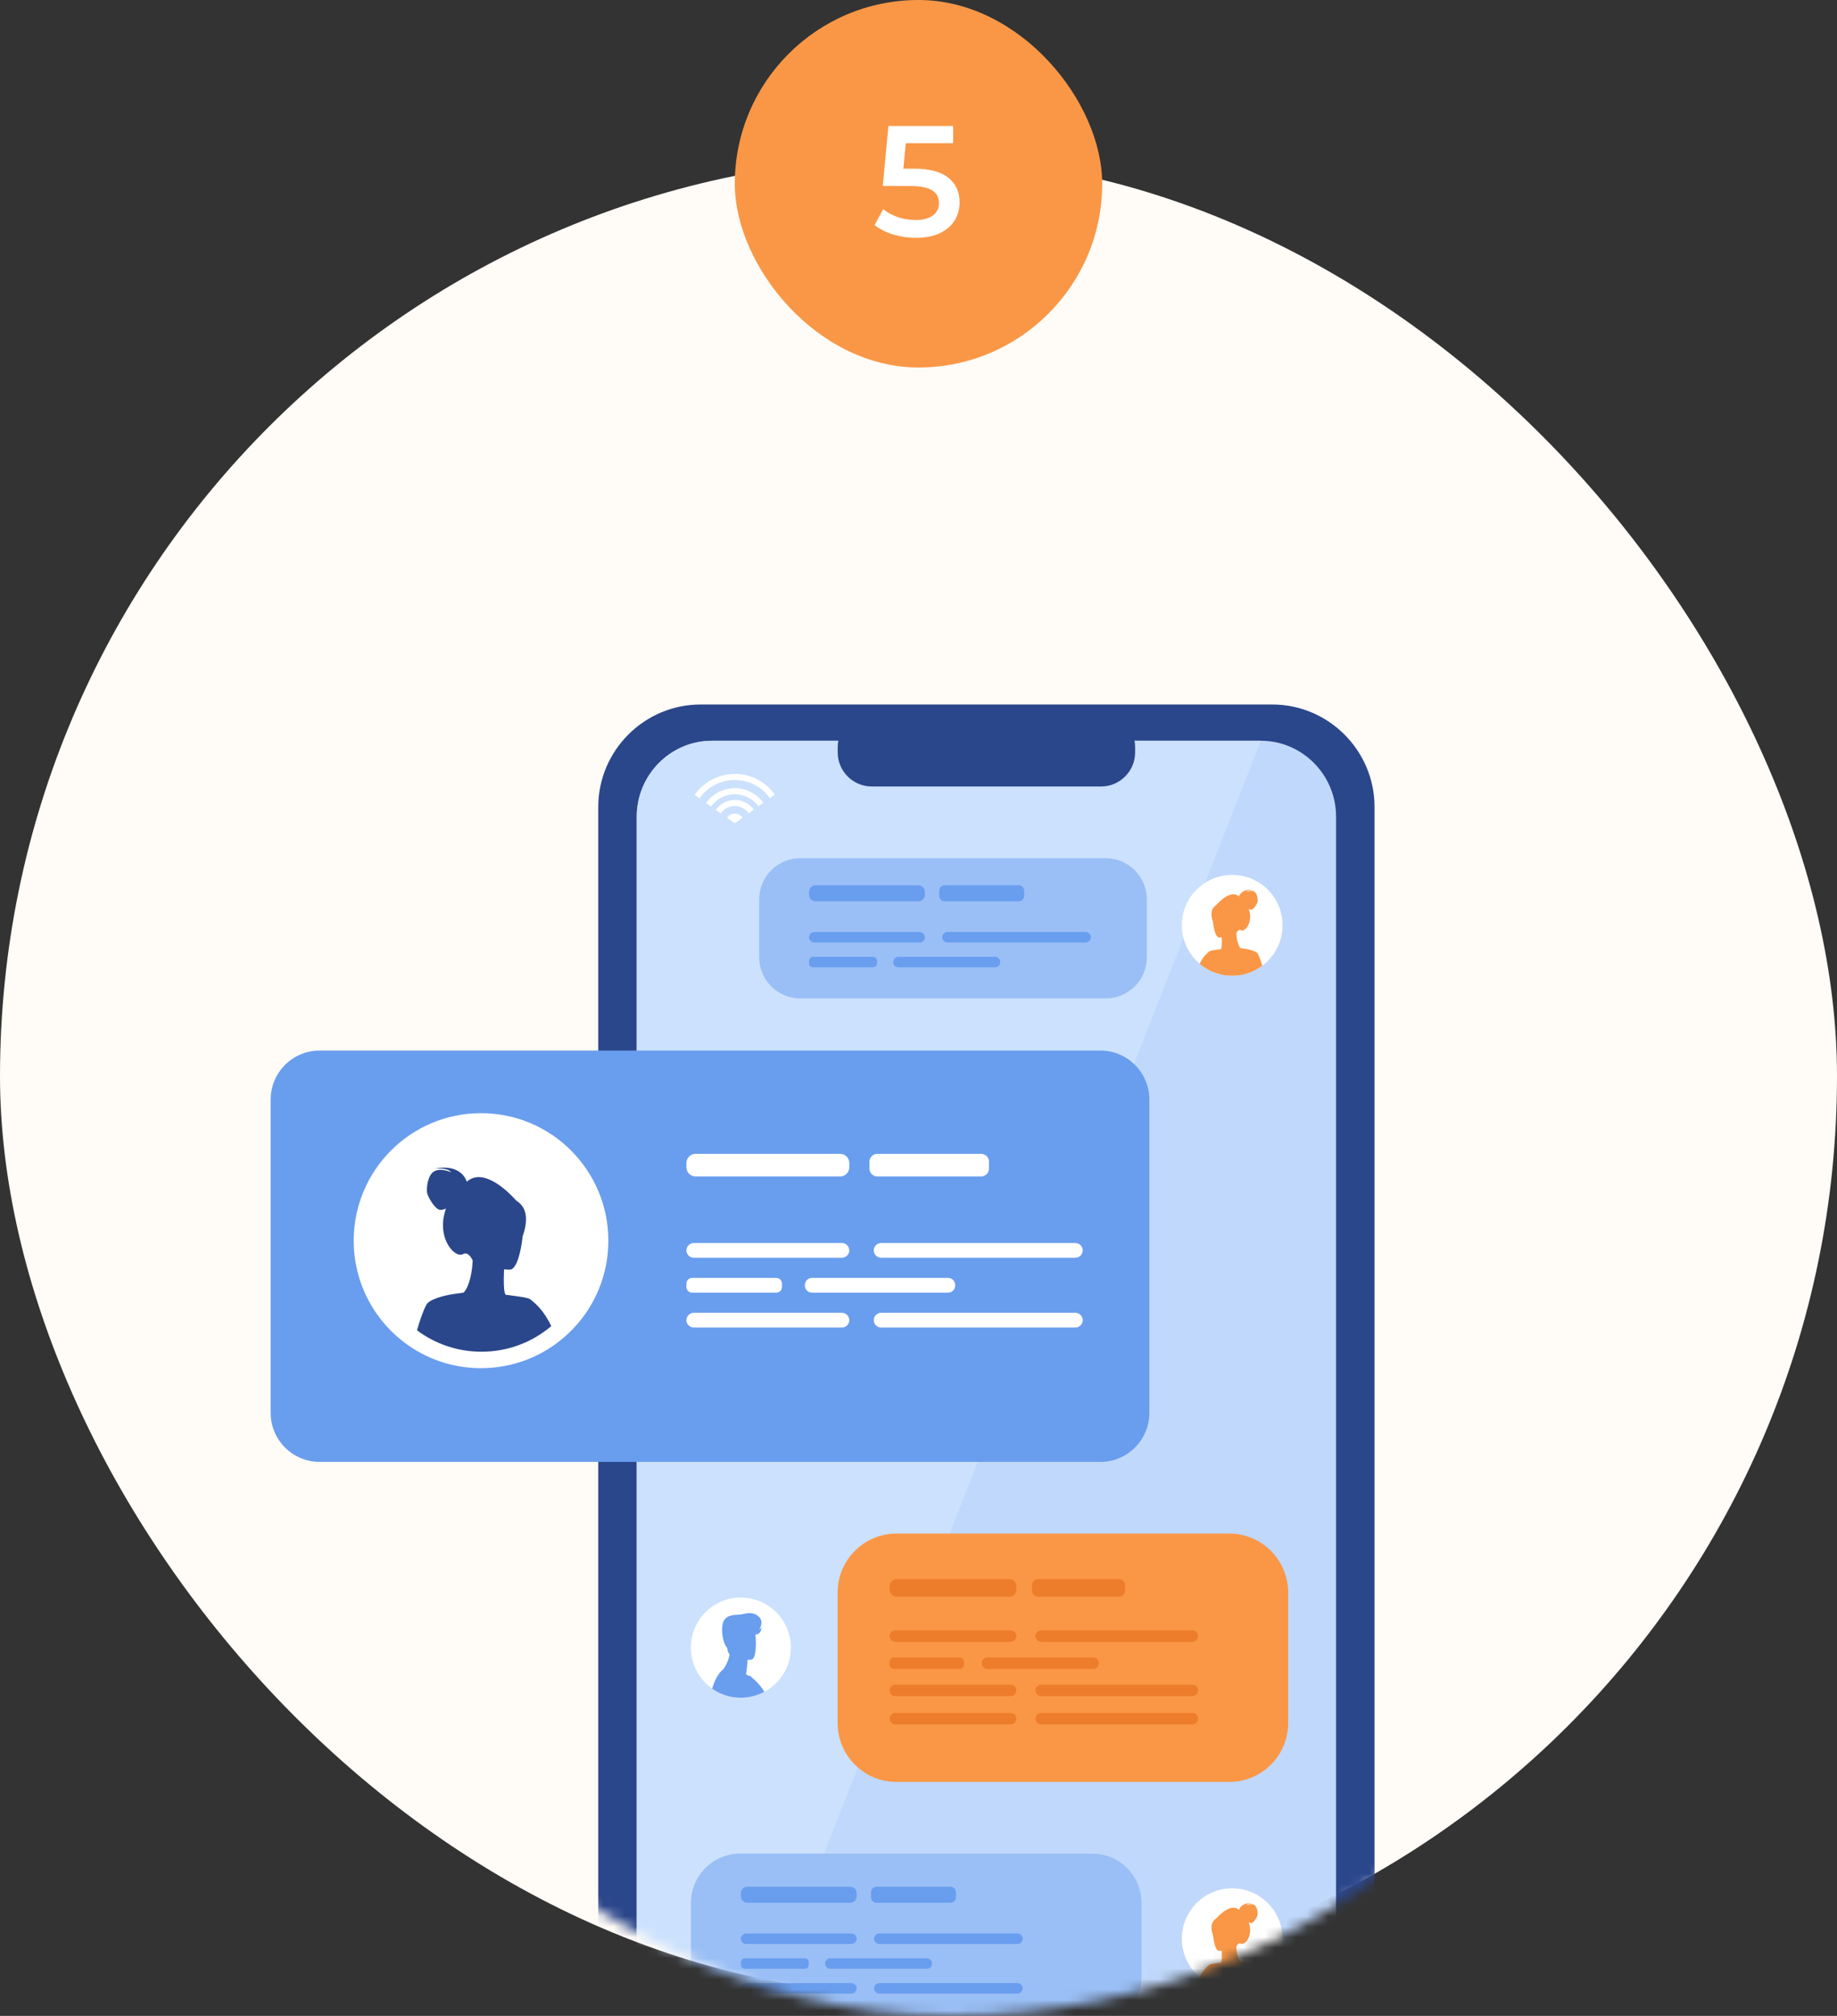 <?xml version="1.0" encoding="UTF-8"?> <svg xmlns="http://www.w3.org/2000/svg" width="175" height="192" viewBox="0 0 175 192" fill="none"><rect x="0" y="0" width="175" height="192" fill="#333333" stroke="none"/> <rect y="15" width="175" height="175" rx="87.5" fill="#FFFBF6"></rect> <rect x="70" width="35" height="35" rx="17.5" fill="#F99746"></rect> <path d="M87.065 16.065C88.545 16.065 89.64 16.355 90.35 16.935C91.06 17.505 91.415 18.285 91.415 19.275C91.415 19.905 91.26 20.475 90.95 20.985C90.64 21.495 90.175 21.9 89.555 22.2C88.935 22.5 88.17 22.65 87.26 22.65C86.51 22.65 85.785 22.545 85.085 22.335C84.385 22.115 83.795 21.815 83.315 21.435L84.14 19.92C84.53 20.24 84.995 20.495 85.535 20.685C86.085 20.865 86.65 20.955 87.23 20.955C87.92 20.955 88.46 20.815 88.85 20.535C89.25 20.245 89.45 19.85 89.45 19.35C89.45 18.81 89.235 18.405 88.805 18.135C88.385 17.855 87.66 17.715 86.63 17.715H84.095L84.635 12H90.8V13.635H86.285L86.06 16.065H87.065Z" fill="white"></path> <mask id="mask0_47_486" style="mask-type:alpha" maskUnits="userSpaceOnUse" x="21" y="53" width="139" height="139"> <rect x="21" y="53" width="139" height="139" rx="69.5" fill="#FFFBF6"></rect> </mask> <g mask="url(#mask0_47_486)"> <path d="M121.203 206.479H66.734C61.377 206.479 56.993 202.09 56.993 196.726V76.852C56.993 71.487 61.377 67.098 66.734 67.098H121.203C126.56 67.098 130.944 71.487 130.944 76.852V196.726C130.944 202.09 126.56 206.479 121.203 206.479Z" fill="#2B478B"></path> <path d="M127.279 77.774V194.87C127.279 198.843 124.056 202.092 120.119 202.092H67.818C63.881 202.092 60.659 198.843 60.659 194.87V77.774C60.659 73.802 63.881 70.552 67.818 70.552H120.119C124.056 70.552 127.279 73.802 127.279 77.774Z" fill="#C0D8FB"></path> <path d="M120.119 70.552L68.465 202.092H67.818C63.881 202.092 60.659 198.843 60.659 194.87V77.774C60.659 73.802 63.881 70.552 67.818 70.552H120.119Z" fill="#CBE1FD"></path> <path d="M104.899 74.907H83.04C81.26 74.907 79.803 73.448 79.803 71.666V71.156C79.803 69.374 81.26 67.915 83.04 67.915H104.899C106.679 67.915 108.136 69.374 108.136 71.156V71.666C108.136 73.448 106.679 74.907 104.899 74.907Z" fill="#2B478B"></path> <path d="M30.456 139.235H104.818C107.4 139.235 109.492 137.14 109.492 134.556V104.736C109.492 102.151 107.399 100.057 104.818 100.057H30.456C27.873 100.057 25.782 102.152 25.782 104.736V134.556C25.782 137.14 27.875 139.235 30.456 139.235Z" fill="#699DEE"></path> <path d="M105.34 95.094H76.234C74.075 95.094 72.325 93.341 72.325 91.18V85.653C72.325 83.491 74.076 81.739 76.234 81.739H105.34C107.5 81.739 109.25 83.492 109.25 85.653V91.18C109.25 93.341 107.5 95.094 105.34 95.094Z" fill="#9ABFF6"></path> <path d="M104.063 193.024H70.507C67.921 193.024 65.824 190.925 65.824 188.336V181.233C65.824 178.644 67.921 176.545 70.507 176.545H104.063C106.649 176.545 108.745 178.644 108.745 181.233V188.336C108.745 190.925 106.65 193.024 104.063 193.024Z" fill="#9ABFF6"></path> <path d="M117.106 169.717H85.404C82.306 169.717 79.794 167.202 79.794 164.101V151.681C79.794 148.578 82.306 146.063 85.404 146.063H117.106C120.205 146.063 122.715 148.578 122.715 151.681V164.101C122.715 167.202 120.204 169.717 117.106 169.717Z" fill="#F99746"></path> <path d="M57.954 118.167C57.954 120.956 57.016 123.525 55.436 125.576C54.912 126.256 54.317 126.879 53.663 127.433C51.549 129.229 48.813 130.31 45.824 130.31C43.108 130.31 40.601 129.418 38.58 127.907C37.688 127.242 36.892 126.457 36.213 125.574C34.633 123.524 33.695 120.955 33.695 118.166C33.695 111.459 39.125 106.021 45.824 106.021C52.523 106.021 57.954 111.46 57.954 118.167Z" fill="white"></path> <path d="M50.698 123.908C50.665 123.871 50.634 123.837 50.604 123.806C50.464 123.699 50.325 123.632 49.764 123.535C49.479 123.488 49.083 123.431 48.521 123.358C48.521 123.358 48.4 123.344 48.336 123.339C48.293 123.335 48.248 123.332 48.195 123.326C48.034 123.242 47.993 122.574 47.994 121.869C47.994 121.816 47.995 121.763 47.995 121.71C47.998 121.444 48.007 121.181 48.017 120.944C48.017 120.929 48.018 120.915 48.018 120.9C48.365 120.929 48.595 120.926 48.595 120.926C49.241 120.875 49.645 119.14 49.789 117.738C49.789 117.738 50.108 116.969 50.108 116.137C50.108 115.669 50.008 115.182 49.694 114.799C49.53 114.603 49.379 114.473 49.24 114.391C49.2 114.351 49.158 114.315 49.118 114.279C48.517 113.611 46.073 111.106 44.469 112.555C44.428 112.41 43.906 110.784 41.377 111.317C41.534 111.3 42.655 111.195 42.98 111.649C42.936 111.63 41.956 111.195 41.339 111.575C41.054 111.748 40.877 112.11 40.776 112.49C40.775 112.492 40.775 112.495 40.773 112.497C40.773 112.5 40.772 112.501 40.772 112.504V112.505C40.771 112.509 40.77 112.512 40.77 112.516C40.758 112.568 40.746 112.619 40.734 112.671C40.733 112.678 40.731 112.686 40.73 112.695C40.73 112.697 40.728 112.699 40.728 112.701C40.728 112.702 40.728 112.702 40.728 112.704C40.653 113.096 40.653 113.478 40.698 113.663C40.792 114.059 41.49 115.24 41.953 115.24C42.129 115.24 42.315 115.182 42.481 115.11C42.409 115.319 42.345 115.548 42.292 115.797C41.8 118.112 43.337 119.87 44.132 119.435C44.643 119.157 45.029 120.05 45.029 120.05L45.031 120.046C44.956 121.739 44.492 122.844 44.147 123.12C44.024 123.134 43.758 123.167 43.425 123.219V123.218C43.425 123.218 42.252 123.347 41.359 123.736C41.352 123.738 41.346 123.741 41.338 123.744C41.134 123.829 40.961 123.923 40.831 124.026C40.83 124.029 40.829 124.03 40.828 124.03V124.031C40.76 124.084 40.704 124.141 40.664 124.201C40.643 124.226 40.625 124.252 40.611 124.278C40.313 124.847 40.013 125.702 39.725 126.703C41.44 127.985 43.565 128.742 45.87 128.742C48.405 128.742 50.726 127.825 52.518 126.302C51.859 124.927 51.108 124.219 50.698 123.908Z" fill="#2B478B"></path> <path d="M80.039 112.049H66.26C65.782 112.049 65.392 111.658 65.392 111.179V110.764C65.392 110.286 65.782 109.894 66.26 109.894H80.039C80.517 109.894 80.907 110.286 80.907 110.764V111.179C80.906 111.658 80.517 112.049 80.039 112.049Z" fill="white"></path> <path d="M80.205 119.793H66.092C65.706 119.793 65.391 119.477 65.391 119.091C65.391 118.705 65.706 118.389 66.092 118.389H80.205C80.591 118.389 80.907 118.705 80.907 119.091C80.907 119.476 80.591 119.793 80.205 119.793Z" fill="white"></path> <path d="M73.957 123.116H65.927C65.632 123.116 65.391 122.875 65.391 122.579V122.25C65.391 121.955 65.632 121.713 65.927 121.713H73.957C74.253 121.713 74.494 121.955 74.494 122.25V122.579C74.496 122.875 74.253 123.116 73.957 123.116Z" fill="white"></path> <path d="M90.322 123.116H77.348C76.977 123.116 76.674 122.813 76.674 122.441V122.386C76.674 122.015 76.977 121.711 77.348 121.711H90.322C90.693 121.711 90.996 122.015 90.996 122.386V122.441C90.996 122.813 90.693 123.116 90.322 123.116Z" fill="white"></path> <path d="M102.445 119.793H83.94C83.554 119.793 83.238 119.477 83.238 119.091C83.238 118.705 83.554 118.389 83.94 118.389H102.445C102.831 118.389 103.146 118.705 103.146 119.091C103.146 119.476 102.83 119.793 102.445 119.793Z" fill="white"></path> <path d="M80.205 126.44H66.092C65.706 126.44 65.391 126.124 65.391 125.738C65.391 125.352 65.706 125.036 66.092 125.036H80.205C80.591 125.036 80.907 125.352 80.907 125.738C80.907 126.124 80.591 126.44 80.205 126.44Z" fill="white"></path> <path d="M102.445 126.44H83.94C83.554 126.44 83.238 126.124 83.238 125.738C83.238 125.352 83.554 125.036 83.94 125.036H102.445C102.831 125.036 103.146 125.352 103.146 125.738C103.146 126.124 102.83 126.44 102.445 126.44Z" fill="white"></path> <path d="M93.468 112.049H83.573C83.163 112.049 82.829 111.714 82.829 111.304V110.639C82.829 110.23 83.163 109.894 83.573 109.894H93.468C93.877 109.894 94.213 110.229 94.213 110.639V111.304C94.213 111.714 93.878 112.049 93.468 112.049Z" fill="white"></path> <path d="M80.992 181.227H71.195C70.856 181.227 70.578 180.949 70.578 180.609V180.315C70.578 179.975 70.856 179.697 71.195 179.697H80.992C81.331 179.697 81.609 179.975 81.609 180.315V180.609C81.609 180.949 81.331 181.227 80.992 181.227Z" fill="#699DEE"></path> <path d="M81.11 185.149H71.076C70.802 185.149 70.577 184.924 70.577 184.649C70.577 184.375 70.802 184.15 71.076 184.15H81.11C81.384 184.15 81.609 184.374 81.609 184.649C81.609 184.924 81.384 185.149 81.11 185.149Z" fill="#699DEE"></path> <path d="M76.669 187.511H70.96C70.75 187.511 70.578 187.339 70.578 187.129V186.895C70.578 186.684 70.75 186.512 70.96 186.512H76.669C76.879 186.512 77.051 186.684 77.051 186.895V187.129C77.051 187.339 76.879 187.511 76.669 187.511Z" fill="#699DEE"></path> <path d="M88.303 187.512H79.079C78.815 187.512 78.6 187.296 78.6 187.032V186.993C78.6 186.729 78.816 186.513 79.079 186.513H88.303C88.567 186.513 88.782 186.729 88.782 186.993V187.032C88.782 187.295 88.567 187.512 88.303 187.512Z" fill="#699DEE"></path> <path d="M96.922 185.149H83.765C83.491 185.149 83.266 184.924 83.266 184.649C83.266 184.375 83.491 184.15 83.765 184.15H96.922C97.196 184.15 97.421 184.374 97.421 184.649C97.421 184.924 97.196 185.149 96.922 185.149Z" fill="#699DEE"></path> <path d="M81.11 189.874H71.076C70.802 189.874 70.577 189.649 70.577 189.374C70.577 189.1 70.802 188.875 71.076 188.875H81.11C81.384 188.875 81.609 189.1 81.609 189.374C81.609 189.65 81.384 189.874 81.11 189.874Z" fill="#699DEE"></path> <path d="M96.922 189.874H83.765C83.491 189.874 83.266 189.649 83.266 189.374C83.266 189.1 83.491 188.875 83.765 188.875H96.922C97.196 188.875 97.421 189.1 97.421 189.374C97.421 189.65 97.196 189.874 96.922 189.874Z" fill="#699DEE"></path> <path d="M90.541 181.227H83.505C83.214 181.227 82.976 180.989 82.976 180.697V180.225C82.976 179.934 83.213 179.695 83.505 179.695H90.541C90.831 179.695 91.07 179.933 91.07 180.225V180.697C91.07 180.989 90.831 181.227 90.541 181.227Z" fill="#699DEE"></path> <path d="M87.49 85.845H77.693C77.354 85.845 77.076 85.567 77.076 85.227V84.933C77.076 84.593 77.354 84.315 77.693 84.315H87.49C87.829 84.315 88.107 84.593 88.107 84.933V85.227C88.108 85.566 87.83 85.845 87.49 85.845Z" fill="#699DEE"></path> <path d="M87.609 89.766H77.575C77.301 89.766 77.076 89.541 77.076 89.266C77.076 88.992 77.301 88.767 77.575 88.767H87.609C87.883 88.767 88.108 88.992 88.108 89.266C88.108 89.541 87.883 89.766 87.609 89.766Z" fill="#699DEE"></path> <path d="M83.167 92.129H77.458C77.248 92.129 77.076 91.956 77.076 91.746V91.512C77.076 91.302 77.248 91.129 77.458 91.129H83.167C83.377 91.129 83.549 91.302 83.549 91.512V91.746C83.549 91.957 83.377 92.129 83.167 92.129Z" fill="#699DEE"></path> <path d="M94.802 92.129H85.578C85.314 92.129 85.099 91.913 85.099 91.649V91.61C85.099 91.346 85.314 91.131 85.578 91.131H94.802C95.066 91.131 95.281 91.346 95.281 91.61V91.649C95.281 91.913 95.065 92.129 94.802 92.129Z" fill="#699DEE"></path> <path d="M103.421 89.766H90.264C89.99 89.766 89.765 89.541 89.765 89.266C89.765 88.992 89.99 88.767 90.264 88.767H103.421C103.695 88.767 103.92 88.992 103.92 89.266C103.918 89.541 103.695 89.766 103.421 89.766Z" fill="#699DEE"></path> <path d="M97.039 85.846H90.003C89.713 85.846 89.474 85.608 89.474 85.316V84.844C89.474 84.553 89.711 84.314 90.003 84.314H97.039C97.329 84.314 97.568 84.552 97.568 84.844V85.316C97.568 85.606 97.33 85.846 97.039 85.846Z" fill="#699DEE"></path> <path d="M96.149 152.076H85.425C85.053 152.076 84.749 151.771 84.749 151.399V151.076C84.749 150.704 85.053 150.399 85.425 150.399H96.149C96.521 150.399 96.826 150.704 96.826 151.076V151.399C96.824 151.771 96.52 152.076 96.149 152.076Z" fill="#ED7D2B"></path> <path d="M96.279 156.369H85.293C84.993 156.369 84.748 156.124 84.748 155.823C84.748 155.522 84.993 155.277 85.293 155.277H96.279C96.579 155.277 96.824 155.522 96.824 155.823C96.824 156.122 96.579 156.369 96.279 156.369Z" fill="#ED7D2B"></path> <path d="M91.415 158.956H85.165C84.935 158.956 84.747 158.767 84.747 158.536V158.281C84.747 158.051 84.935 157.862 85.165 157.862H91.415C91.645 157.862 91.834 158.051 91.834 158.281V158.536C91.834 158.767 91.645 158.956 91.415 158.956Z" fill="#ED7D2B"></path> <path d="M104.153 158.956H94.054C93.766 158.956 93.53 158.719 93.53 158.431V158.388C93.53 158.1 93.766 157.863 94.054 157.863H104.153C104.441 157.863 104.677 158.1 104.677 158.388V158.431C104.677 158.719 104.442 158.956 104.153 158.956Z" fill="#ED7D2B"></path> <path d="M113.589 156.369H99.185C98.885 156.369 98.64 156.124 98.64 155.823C98.64 155.522 98.885 155.277 99.185 155.277H113.589C113.889 155.277 114.134 155.522 114.134 155.823C114.134 156.122 113.889 156.369 113.589 156.369Z" fill="#ED7D2B"></path> <path d="M96.279 161.542H85.293C84.993 161.542 84.748 161.297 84.748 160.996C84.748 160.695 84.993 160.449 85.293 160.449H96.279C96.579 160.449 96.824 160.695 96.824 160.996C96.824 161.297 96.579 161.542 96.279 161.542Z" fill="#ED7D2B"></path> <path d="M113.589 161.542H99.185C98.885 161.542 98.64 161.297 98.64 160.996C98.64 160.695 98.885 160.449 99.185 160.449H113.589C113.889 160.449 114.134 160.695 114.134 160.996C114.134 161.297 113.889 161.542 113.589 161.542Z" fill="#ED7D2B"></path> <path d="M96.279 164.236H85.293C84.993 164.236 84.748 163.99 84.748 163.689C84.748 163.388 84.993 163.143 85.293 163.143H96.279C96.579 163.143 96.824 163.388 96.824 163.689C96.824 163.99 96.579 164.236 96.279 164.236Z" fill="#ED7D2B"></path> <path d="M113.589 164.236H99.185C98.885 164.236 98.64 163.99 98.64 163.689C98.64 163.388 98.885 163.143 99.185 163.143H113.589C113.889 163.143 114.134 163.388 114.134 163.689C114.134 163.99 113.889 164.236 113.589 164.236Z" fill="#ED7D2B"></path> <path d="M106.602 152.076H98.9C98.582 152.076 98.32 151.815 98.32 151.496V150.978C98.32 150.66 98.581 150.398 98.9 150.398H106.603C106.921 150.398 107.183 150.659 107.183 150.978V151.496C107.181 151.815 106.921 152.076 106.602 152.076Z" fill="#ED7D2B"></path> <path d="M70.745 77.877L69.999 78.412L69.25 77.883C69.416 77.648 69.69 77.494 69.999 77.494C70.306 77.495 70.579 77.646 70.745 77.877Z" fill="white"></path> <path d="M69.999 76.19C69.25 76.19 68.588 76.564 68.186 77.134L68.659 77.466C68.957 77.045 69.447 76.77 69.999 76.77C70.547 76.77 71.035 77.041 71.332 77.456L71.803 77.118C71.4 76.555 70.741 76.19 69.999 76.19Z" fill="white"></path> <path d="M69.999 73.709C68.414 73.709 67.012 74.498 66.163 75.705L66.636 76.037C67.381 74.981 68.611 74.289 69.999 74.289C71.376 74.289 72.599 74.97 73.346 76.012L73.814 75.674C72.963 74.484 71.572 73.709 69.999 73.709Z" fill="white"></path> <path d="M69.999 75.067C68.871 75.067 67.872 75.626 67.264 76.482L67.736 76.814C68.24 76.109 69.066 75.647 69.999 75.647C70.924 75.647 71.745 76.102 72.25 76.796L72.719 76.46C72.11 75.616 71.118 75.067 69.999 75.067Z" fill="white"></path> <path d="M65.814 156.924C65.814 158.02 66.182 159.029 66.803 159.833C67.009 160.101 67.243 160.345 67.5 160.563C67.755 160.781 68.033 160.969 68.329 161.129C68.999 161.489 69.764 161.694 70.578 161.694C71.595 161.694 72.535 161.375 73.309 160.833C73.347 160.807 73.386 160.778 73.424 160.75C73.774 160.489 74.087 160.182 74.353 159.834C74.974 159.029 75.343 158.02 75.343 156.925C75.343 154.291 73.209 152.156 70.578 152.156C67.947 152.155 65.814 154.291 65.814 156.924Z" fill="white"></path> <path d="M71.868 159.984L71.429 159.595C71.393 159.603 71.356 159.609 71.32 159.615C71.241 159.56 71.154 159.506 71.064 159.455C71.093 159.278 71.116 159.113 71.136 158.967C71.203 158.456 71.211 158.148 71.211 158.1C71.443 158.088 71.6 158.063 71.6 158.063C72.04 157.961 72.062 156.457 71.96 155.673C72.043 155.674 72.123 155.663 72.205 155.626C72.538 155.479 72.557 154.975 72.557 154.975C72.557 154.975 72.46 155.155 72.318 155.212C72.318 155.212 72.875 154.448 72.229 153.926C71.585 153.402 70.928 153.745 70.553 153.767C69.731 153.818 69.199 153.867 68.932 154.408C68.666 154.942 68.771 156.409 69.278 156.949C69.287 157 69.296 157.049 69.302 157.099C69.333 157.293 69.403 157.452 69.504 157.579C69.389 158.21 69.129 158.682 68.895 158.996C68.737 159.119 68.592 159.278 68.458 159.468C68.454 159.47 68.449 159.474 68.449 159.474C68.449 159.474 68.45 159.474 68.453 159.475C68.205 159.828 68.001 160.287 67.838 160.826C67.837 160.828 67.837 160.831 67.835 160.833C68.105 161.024 68.396 161.183 68.704 161.312C68.724 161.321 68.744 161.328 68.764 161.337C68.769 161.338 68.773 161.341 68.778 161.342C68.811 161.356 68.845 161.368 68.877 161.381C68.958 161.412 69.038 161.441 69.12 161.468C69.206 161.495 69.292 161.521 69.379 161.543C69.419 161.553 69.46 161.563 69.5 161.572C69.535 161.581 69.57 161.589 69.607 161.595C69.612 161.596 69.617 161.597 69.622 161.599C69.646 161.604 69.669 161.608 69.693 161.613C69.749 161.623 69.805 161.633 69.862 161.641C69.874 161.643 69.888 161.645 69.901 161.647C69.932 161.652 69.962 161.655 69.994 161.659C70.038 161.664 70.082 161.669 70.126 161.674C70.175 161.679 70.225 161.683 70.275 161.686C70.322 161.689 70.37 161.692 70.417 161.693C70.466 161.694 70.517 161.696 70.567 161.696C70.621 161.696 70.674 161.694 70.728 161.693C70.733 161.693 70.737 161.693 70.742 161.692C70.754 161.692 70.768 161.692 70.781 161.691C70.807 161.691 70.834 161.689 70.86 161.687C70.864 161.686 70.866 161.686 70.87 161.686C70.92 161.683 70.969 161.679 71.02 161.674C71.663 161.614 72.27 161.422 72.815 161.13C72.538 160.656 72.194 160.286 71.868 159.984Z" fill="#699DEE"></path> <path d="M112.587 184.649C112.587 185.752 112.958 186.768 113.583 187.579C113.79 187.849 114.025 188.095 114.283 188.314C115.119 189.024 116.201 189.452 117.383 189.452C118.456 189.452 119.448 189.1 120.247 188.502C120.601 188.239 120.915 187.928 121.184 187.579C121.809 186.769 122.18 185.753 122.18 184.649C122.18 181.997 120.033 179.848 117.384 179.848C114.735 179.848 112.587 181.996 112.587 184.649Z" fill="white"></path> <path d="M119.835 187.37C119.829 187.358 119.822 187.345 119.811 187.334C119.793 187.306 119.766 187.28 119.735 187.255L119.734 187.253C119.673 187.204 119.591 187.16 119.497 187.121C119.493 187.12 119.491 187.119 119.487 187.118C119.071 186.935 118.524 186.876 118.524 186.876C118.368 186.852 118.245 186.837 118.187 186.831C118.026 186.701 117.81 186.186 117.775 185.397L117.776 185.399C117.776 185.399 117.956 184.982 118.194 185.113C118.564 185.315 119.281 184.495 119.052 183.416C119.027 183.3 118.997 183.193 118.964 183.096C119.042 183.129 119.129 183.157 119.211 183.157C119.426 183.157 119.751 182.605 119.795 182.42C119.84 182.235 119.791 181.627 119.496 181.447C119.208 181.27 118.752 181.474 118.732 181.481C118.879 181.275 119.382 181.316 119.473 181.327C118.299 181.082 118.057 181.836 118.036 181.904C117.29 181.228 116.15 182.396 115.869 182.709C115.85 182.725 115.832 182.743 115.813 182.761C115.749 182.798 115.677 182.86 115.602 182.95C115.454 183.129 115.408 183.357 115.408 183.574C115.408 183.962 115.556 184.321 115.556 184.321C115.624 184.974 115.813 185.783 116.114 185.807C116.114 185.807 116.221 185.809 116.382 185.795C116.382 185.802 116.383 185.809 116.383 185.816C116.388 185.926 116.392 186.049 116.394 186.172V186.247C116.395 186.575 116.375 186.887 116.301 186.926C116.275 186.929 116.254 186.93 116.235 186.932C116.205 186.934 116.148 186.941 116.148 186.941C115.887 186.975 115.701 187.002 115.569 187.024C115.307 187.068 115.242 187.1 115.178 187.15C115.163 187.164 115.148 187.18 115.133 187.198C114.942 187.343 114.591 187.673 114.284 188.313C115.12 189.023 116.202 189.451 117.384 189.451C118.459 189.451 119.449 189.099 120.249 188.501C120.114 188.034 119.975 187.635 119.835 187.37Z" fill="#F99746"></path> <path d="M112.587 88.129C112.587 89.231 112.958 90.247 113.583 91.057C113.79 91.327 114.025 91.573 114.283 91.792C115.119 92.502 116.201 92.93 117.383 92.93C118.456 92.93 119.448 92.577 120.247 91.98C120.601 91.717 120.915 91.406 121.184 91.057C121.809 90.247 122.18 89.231 122.18 88.129C122.18 85.477 120.033 83.327 117.384 83.327C114.735 83.327 112.587 85.477 112.587 88.129Z" fill="white"></path> <path d="M119.835 90.85C119.829 90.838 119.822 90.826 119.811 90.814C119.793 90.786 119.766 90.76 119.735 90.734L119.734 90.733C119.673 90.685 119.591 90.641 119.497 90.601C119.493 90.6 119.491 90.599 119.487 90.597C119.071 90.416 118.524 90.356 118.524 90.356V90.357C118.368 90.332 118.245 90.317 118.187 90.31C118.148 90.279 118.107 90.227 118.065 90.153V90.152C117.932 89.918 117.801 89.477 117.775 88.877L117.776 88.879C117.776 88.879 117.956 88.463 118.194 88.592C118.564 88.795 119.281 87.975 119.052 86.897C119.027 86.78 118.997 86.673 118.964 86.576C119.042 86.609 119.129 86.636 119.211 86.636C119.426 86.636 119.751 86.085 119.795 85.901C119.84 85.715 119.791 85.107 119.496 84.927C119.208 84.751 118.752 84.954 118.732 84.962C118.879 84.756 119.383 84.797 119.473 84.806C118.299 84.562 118.057 85.317 118.036 85.384C117.29 84.709 116.15 85.877 115.869 86.188C115.85 86.205 115.832 86.222 115.813 86.241C115.749 86.279 115.677 86.339 115.602 86.431C115.454 86.609 115.408 86.836 115.408 87.054C115.408 87.443 115.556 87.8 115.556 87.8C115.624 88.455 115.813 89.263 116.114 89.287C116.114 89.287 116.221 89.288 116.382 89.276C116.382 89.282 116.383 89.288 116.383 89.296C116.388 89.405 116.392 89.529 116.394 89.653V89.728C116.395 90.056 116.375 90.367 116.301 90.407C116.275 90.408 116.254 90.411 116.235 90.412C116.205 90.415 116.148 90.421 116.148 90.421C115.887 90.455 115.701 90.481 115.569 90.504C115.307 90.549 115.242 90.58 115.178 90.63C115.163 90.645 115.148 90.661 115.133 90.678C114.942 90.823 114.591 91.153 114.284 91.794C114.329 91.833 114.376 91.871 114.424 91.907C114.431 91.914 114.44 91.92 114.448 91.926C114.483 91.954 114.518 91.98 114.554 92.006C114.58 92.026 114.605 92.045 114.631 92.062C114.658 92.081 114.684 92.099 114.71 92.115C114.748 92.143 114.787 92.168 114.827 92.192C114.854 92.21 114.88 92.226 114.908 92.242C114.94 92.262 114.974 92.282 115.008 92.301C115.046 92.323 115.084 92.344 115.121 92.364C115.125 92.366 115.128 92.368 115.131 92.369C115.133 92.371 115.135 92.372 115.138 92.373H115.139C115.144 92.376 115.15 92.379 115.155 92.382C115.185 92.398 115.216 92.413 115.246 92.428C115.248 92.428 115.25 92.43 115.252 92.431C115.261 92.436 115.271 92.441 115.28 92.445C115.296 92.454 115.314 92.463 115.331 92.47C115.348 92.478 115.364 92.485 115.382 92.494C115.419 92.512 115.46 92.529 115.499 92.546C115.537 92.562 115.578 92.578 115.617 92.593C115.636 92.601 115.653 92.609 115.671 92.615C115.688 92.621 115.706 92.629 115.725 92.635C115.761 92.649 115.799 92.661 115.835 92.674C115.874 92.688 115.912 92.699 115.951 92.712C115.984 92.722 116.016 92.732 116.049 92.742C116.053 92.743 116.055 92.743 116.059 92.744C116.079 92.751 116.101 92.757 116.122 92.762C116.236 92.793 116.353 92.821 116.471 92.844C116.523 92.854 116.575 92.864 116.626 92.871C116.64 92.874 116.652 92.877 116.666 92.878C116.669 92.878 116.673 92.879 116.675 92.879C116.676 92.879 116.679 92.879 116.68 92.88C116.714 92.885 116.745 92.889 116.781 92.893C116.788 92.894 116.795 92.895 116.802 92.895C116.807 92.897 116.812 92.897 116.817 92.898C116.849 92.903 116.88 92.906 116.91 92.908C116.915 92.908 116.921 92.909 116.927 92.909C116.935 92.911 116.945 92.912 116.955 92.913C117.012 92.918 117.067 92.922 117.124 92.924H117.133C117.15 92.926 117.167 92.927 117.185 92.927C117.197 92.927 117.207 92.928 117.218 92.928C117.273 92.931 117.329 92.932 117.384 92.932C118.459 92.932 119.449 92.578 120.249 91.98C120.114 91.513 119.975 91.116 119.835 90.85Z" fill="#F99746"></path> </g> </svg> 